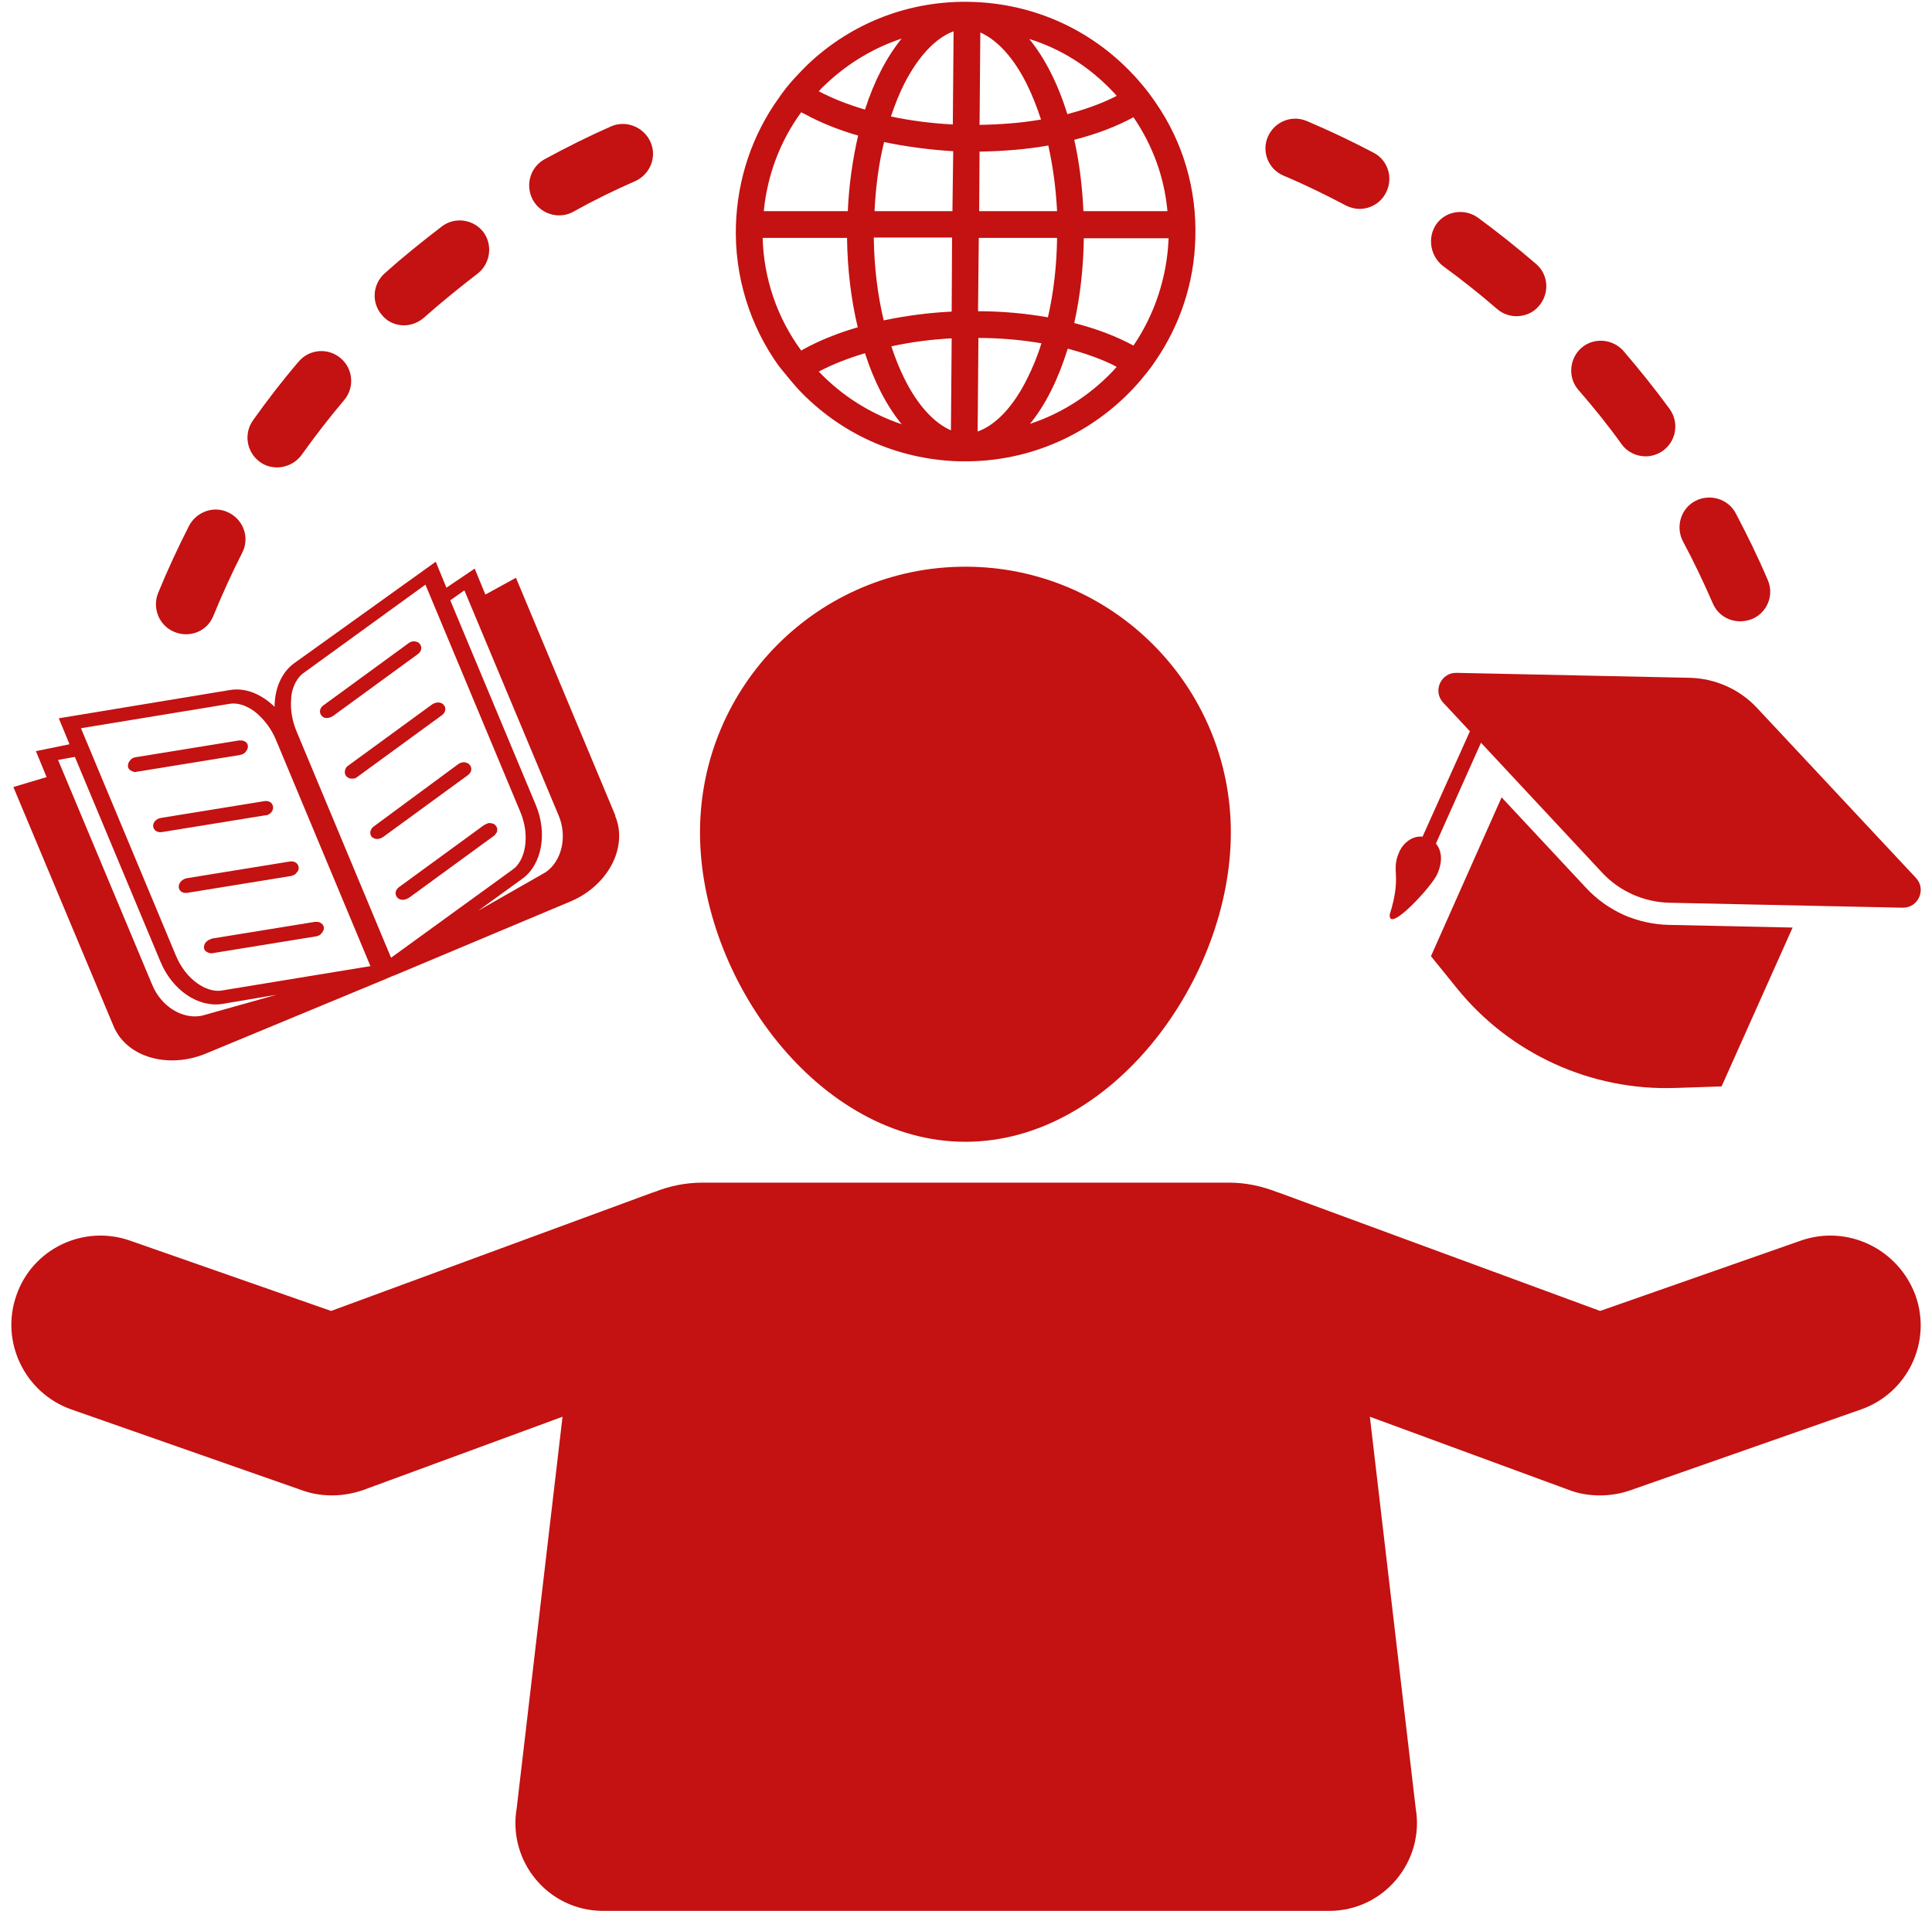 <?xml version="1.0" encoding="UTF-8" standalone="no"?><svg xmlns="http://www.w3.org/2000/svg" xmlns:xlink="http://www.w3.org/1999/xlink" fill="#c41111" height="500.4" preserveAspectRatio="xMidYMid meet" version="1" viewBox="-3.0 -0.4 505.9 500.4" width="505.9" zoomAndPan="magnify"><g id="change1_1"><path d="M422.2,239.2c-3.7-1.7-7-4-9.8-7l-22.2-23.8L371.7,250l6.8,8.4c13.9,17.2,35.2,26.9,57.3,26.1l12-0.4l18.6-41.6l-32.5-0.7 C429.9,241.7,425.9,240.8,422.2,239.2z" fill="inherit"/><path d="M373.3,228.6c1.6-3.5,1.2-6.3-0.3-8.1l11.8-26.4l31.8,34.1c4.5,4.8,10.8,7.6,17.4,7.8l61.2,1.3c4.1,0.1,6.3-4.8,3.5-7.8 L457,184.9c-4.5-4.8-10.8-7.6-17.4-7.8l-61.2-1.3c-4.1-0.1-6.3,4.8-3.5,7.8l7,7.5l-12.4,27.6c-2.5-0.3-5,1.5-6.1,4 c-2.3,5.1,0.8,5.9-2.5,16.4C360.5,244.2,372,231.6,373.3,228.6z" fill="inherit"/><path d="M249.8,298.6c38.4,0,69.5-42.6,69.5-81c0-38.4-31.1-69.6-69.5-69.6c-38.4,0-69.5,31.1-69.5,69.6 C180.3,256,211.4,298.6,249.8,298.6z" fill="inherit"/><path d="M468.5,324.5L416,342.9l-83.9-30.9c-0.3-0.1-0.6-0.2-0.9-0.3c-3.9-1.5-8-2.4-12.4-2.4H180.9c-4.4,0-8.6,0.9-12.4,2.4 c-0.3,0.1-0.6,0.2-0.9,0.3l-83.9,30.9l-52.6-18.4c-12.2-4.3-25.6,2.1-29.8,14.3C-3,351,3.5,364.4,15.7,368.7l60.5,21.2 c2.5,0.9,5.1,1.3,7.8,1.3c2.7,0,5.5-0.5,8.1-1.4l52.2-19.2l-12,102.5c-2.4,14,8.3,26.9,22.6,26.9h190.2c14.2,0,25-12.9,22.6-26.9 l-12-102.5l52.2,19.2c2.6,1,5.3,1.4,8.1,1.4c2.6,0,5.2-0.4,7.8-1.3l60.5-21.2c12.2-4.3,18.6-17.6,14.3-29.8 C494.1,326.6,480.7,320.2,468.5,324.5z" fill="inherit"/><path d="M60.5,197.1c0.3-0.1,0.6-0.3,0.8-0.6c0.1-0.1,0.1-0.2,0.2-0.2c0.1-0.2,0.2-0.4,0.3-0.6c0.1-0.2,0.1-0.5,0.1-0.7 c0-0.7-0.5-1.2-1.2-1.4c-0.3-0.1-0.7-0.1-1.1-0.1l-27.1,4.4c-0.1,0-0.3,0.1-0.4,0.1c-0.4,0.1-0.8,0.4-1,0.7 c-0.4,0.4-0.6,0.9-0.6,1.5c0,0.4,0.2,0.8,0.6,1.1c0.2,0.1,0.4,0.2,0.6,0.3c0.1,0,0.2,0.1,0.3,0.1c0.2,0.1,0.5,0.1,0.8,0l27.1-4.4 C60.1,197.2,60.3,197.2,60.5,197.1z" fill="inherit"/><path d="M66.8,213.1c0.1,0,0.2-0.1,0.3-0.1c0.9-0.4,1.5-1.2,1.4-2.1c-0.1-1.1-1.1-1.7-2.3-1.5l-27.1,4.4c-1.2,0.2-2.1,1.2-2,2.2 c0.1,1,1.1,1.7,2.3,1.5l27.1-4.4C66.6,213.1,66.7,213.1,66.8,213.1z" fill="inherit"/><path d="M44.4,230.4c-0.4,0.4-0.6,0.9-0.6,1.5c0.1,1.1,1.1,1.7,2.3,1.5l27.1-4.4c0.1,0,0.2,0,0.3-0.1c0.1,0,0.2-0.1,0.3-0.1 c0.3-0.1,0.6-0.3,0.8-0.6c0.4-0.4,0.7-0.9,0.6-1.5c-0.1-1-1.1-1.7-2.3-1.5l-27.1,4.4C45.3,229.7,44.8,230,44.4,230.4z" fill="inherit"/><path d="M52,245.6c-0.3,0.1-0.5,0.2-0.7,0.4c-0.6,0.4-0.9,1.1-0.9,1.7c0,0.4,0.2,0.8,0.6,1.1c0.2,0.1,0.4,0.2,0.6,0.3 c0.3,0.1,0.7,0.2,1.1,0.1l27.1-4.4c0.2,0,0.4-0.1,0.6-0.2c0.3-0.1,0.6-0.3,0.8-0.6c0.1-0.1,0.1-0.2,0.2-0.2 c0.1-0.2,0.2-0.4,0.3-0.6c0.1-0.2,0.1-0.5,0.1-0.7c0-0.2-0.1-0.4-0.2-0.6v0c-0.2-0.4-0.6-0.6-1-0.8c-0.3-0.1-0.7-0.1-1.1-0.1 l-27.1,4.4C52.3,245.5,52.2,245.6,52,245.6z" fill="inherit"/><path d="M26.6,268c0.1,0.2,0.2,0.4,0.3,0.7c3.6,7.9,14.3,10.8,24,6.8l46.3-19.2l2.8-1.2v0h0.1v0l46.2-19.4c9.6-4,15-13.7,12-21.9 c-0.1-0.2-0.2-0.4-0.2-0.7l-26-62.2l-8,4.4l-2.8-6.8l-7.4,5l-2.8-6.8L74,173.3c-3.3,2.4-5.1,6.7-5.1,11.4 c-3.4-3.3-7.6-5.1-11.7-4.4l-44.8,7.4l2.8,6.8l-8.8,1.8l2.8,6.8l-8.7,2.6L26.6,268z M118.6,154.2l24.7,59 c2.3,5.5,0.8,11.9-3.4,14.8l-17.7,10.1l11.6-8.4c5.1-3.7,6.6-11.9,3.5-19.3l-22.4-53.6L118.6,154.2z M73.3,181.7L73.3,181.7 c0.4-2.6,1.6-4.7,3.1-5.8l32-23.2l24.8,59.4c2.8,6.6,1.2,12.9-1.8,15.1l-32,23.2l-24.8-59.4c-1.1-2.7-1.5-5.3-1.4-7.6 C73.2,182.8,73.3,182.2,73.3,181.7z M57.2,183.9c1.8-0.3,4.1,0.3,6.3,1.9c0,0,0,0,0,0c0.4,0.3,0.9,0.7,1.3,1.1 c1.7,1.6,3.3,3.7,4.4,6.3l24.8,59.4l-39,6.4c-3.8,0.6-9.3-2.7-12-9.3l-24.8-59.4L57.2,183.9z M16.6,197.8L39,251.4 c3.1,7.5,9.9,12.1,16.2,11.1l14.2-2.4l-19.6,5.5c-5.1,1-10.6-2.5-12.9-8l-24.7-59L16.6,197.8z" fill="inherit"/><path d="M83.6,187.4c0.2-0.1,0.4-0.2,0.6-0.3l22.2-16.2c1-0.7,1.2-1.9,0.5-2.7c-0.1-0.1-0.2-0.2-0.3-0.3c-0.2-0.2-0.5-0.2-0.8-0.3 c0,0,0,0,0,0c-0.4-0.1-0.8-0.1-1.2,0.1c-0.3,0.1-0.5,0.2-0.7,0.4l-22.2,16.2c-1,0.7-1.2,1.9-0.5,2.7 C81.7,187.7,82.7,187.8,83.6,187.4z" fill="inherit"/><path d="M87.7,202.9c0.3,0.3,0.7,0.5,1.1,0.6c0.1,0,0.2,0,0.3,0c0,0-0.1,0-0.1,0c0.1,0,0.3,0,0.4,0c0.1,0,0.1,0,0.1,0 c0,0,0.1,0,0.1,0c0,0,0,0-0.1,0c0.2,0,0.4-0.1,0.5-0.1c0.2-0.1,0.4-0.2,0.5-0.3l22.2-16.2c1-0.7,1.2-1.9,0.5-2.7 c-0.5-0.6-1.4-0.8-2.3-0.5c-0.3,0.1-0.5,0.2-0.8,0.4l-22.2,16.2C87.3,200.9,87,202.1,87.7,202.9z" fill="inherit"/><path d="M94.3,218.7c0.6,0.6,1.5,0.8,2.4,0.4c0,0,0.1,0,0.1,0c0.1,0,0.1-0.1,0.1-0.1c0.1-0.1,0.3-0.1,0.4-0.2l22.2-16.2 c1-0.7,1.2-1.9,0.5-2.7c-0.2-0.2-0.4-0.4-0.7-0.5c-0.2-0.1-0.6-0.2-0.8-0.2c-0.5,0-1.1,0.2-1.5,0.5L94.9,216 C93.9,216.7,93.7,217.9,94.3,218.7z" fill="inherit"/><path d="M101,234.6c0.6,0.7,1.6,0.8,2.5,0.4c0.2-0.1,0.4-0.2,0.6-0.3l22.2-16.2c0.1-0.1,0.3-0.2,0.4-0.4s0.2-0.3,0.3-0.4 c0.2-0.3,0.2-0.6,0.2-0.9c0-0.2,0-0.4-0.1-0.5c-0.1-0.2-0.2-0.4-0.3-0.5c-0.1-0.1-0.2-0.2-0.3-0.3c-0.2-0.2-0.5-0.2-0.8-0.3 c-0.4-0.1-0.8-0.1-1.2,0.1c-0.1,0-0.2,0.1-0.4,0.2c-0.1,0.1-0.2,0.1-0.4,0.2l-22.2,16.2C100.5,232.6,100.3,233.8,101,234.6z" fill="inherit"/><path d="M205.3,100.7c0.2,0.3,0.5,0.5,0.7,0.8c11,11.7,25.9,18.4,42,18.9c0.3,0,0.6,0,1,0v0c0.3,0,0.5,0,0.8,0c0.3,0,0.5,0,0.8,0v0 c17.8-0.2,33.9-8.3,44.8-20.9c1.5-1.8,3-3.6,4.3-5.6c6.2-9.1,10-20.1,10.3-31.9c0.4-12.8-3.2-25.1-10.3-35.4 c-1.3-1.9-2.7-3.8-4.3-5.6c-0.6-0.7-1.2-1.4-1.8-2c-11-11.7-25.9-18.4-42-18.9c-16.1-0.5-31.4,5.3-43.1,16.4 c-1.1,1.1-2.2,2.2-3.2,3.3c-1.6,1.7-3.1,3.6-4.4,5.5c-6.9,9.6-10.8,21.1-11.2,33.3c-0.4,13.3,3.6,26.2,11.2,36.8 C202.3,97.1,203.7,98.9,205.3,100.7z M266.7,110.6c4.1-5,7.4-11.7,9.9-19.7c4.1,1.1,7.9,2.4,11.3,4c0.5,0.2,1,0.5,1.5,0.8 C283.3,102.5,275.5,107.7,266.7,110.6z M293.8,90.1c-4.4-2.4-9.6-4.4-15.5-5.9c1.5-6.8,2.4-14.3,2.5-22.2H303 C302.6,72.3,299.3,82,293.8,90.1z M293.8,30.3c5,7.3,8.1,15.7,8.9,24.6h-22c-0.3-6.6-1.1-12.9-2.4-18.7 C284.2,34.7,289.4,32.7,293.8,30.3z M288.5,23.7c0.3,0.3,0.6,0.6,0.9,1c-0.5,0.3-1,0.5-1.6,0.8c-3.4,1.6-7.2,2.9-11.3,4 c-2.5-8-5.9-14.7-10-19.7C274.9,12.4,282.4,17.2,288.5,23.7z M253.7,8.1c4.5,2,8.8,6.7,12.2,13.6c1.4,2.8,2.6,5.9,3.7,9.2 c-5.1,0.9-10.5,1.3-16.1,1.4L253.7,8.1z M253.5,39.3c6.3-0.1,12.4-0.6,18-1.6c1.2,5.4,2,11.2,2.3,17.2h-20.4L253.5,39.3z M253.3,61.9h20.5c-0.1,7.3-0.9,14.3-2.4,20.8c-5.7-1-11.9-1.6-18.3-1.6L253.3,61.9z M253.2,88.1c5.7,0,11.3,0.5,16.5,1.4 c-1,3.3-2.3,6.4-3.7,9.2c-3.6,7.3-8.2,12.2-13,13.9L253.2,88.1z M211.4,96.9c3.6-1.9,7.7-3.5,12.1-4.8c2.4,7.5,5.7,13.8,9.6,18.6 C224.9,107.9,217.5,103.3,211.4,96.9z M246,112.3c-4.5-2-8.8-6.7-12.2-13.6c-1.3-2.6-2.4-5.4-3.4-8.4c5-1.1,10.3-1.8,15.8-2.1 L246,112.3z M246.2,81.2c-6.2,0.3-12.1,1.1-17.8,2.3c-1.6-6.7-2.5-14-2.6-21.7h20.5L246.2,81.2z M246.4,54.9h-20.4 c0.3-6.3,1.1-12.5,2.5-18.1c5.7,1.2,11.8,2,18.1,2.4L246.4,54.9z M246.7,7.8l-0.2,24.4c-5.6-0.3-11.1-1-16.2-2.1 c1-3,2.1-5.8,3.4-8.4C237.4,14.4,242,9.5,246.7,7.8z M213.4,21.5c5.7-5.4,12.5-9.4,19.7-11.8c-3.9,4.8-7.2,11.1-9.6,18.6 c-4.4-1.3-8.5-2.9-12.1-4.8C212,22.8,212.7,22.1,213.4,21.5z M206.8,29c0.2,0.1,0.5,0.3,0.8,0.4c4.2,2.3,8.9,4.2,14.1,5.7 c-1.4,6.1-2.4,12.8-2.7,19.8h-22C197.9,45.5,201.3,36.5,206.8,29z M218.8,61.9c0.1,8.4,1.1,16.3,2.8,23.4 c-5.1,1.5-9.9,3.4-14.1,5.7c-0.2,0.1-0.5,0.3-0.7,0.4c-6.3-8.6-9.8-18.8-10.1-29.5C196.7,61.9,218.8,61.9,218.8,61.9z" fill="inherit"/><path d="M421.6,115.9c1.5,2.1,3.9,3.2,6.3,3.2c1.6,0,3.2-0.5,4.6-1.5c3.5-2.6,4.2-7.4,1.7-10.9c-3.8-5.2-7.9-10.3-12.1-15.2 c-2.8-3.2-7.8-3.6-11-0.8c-3.2,2.8-3.6,7.8-0.8,11C414.3,106.3,418.1,111,421.6,115.9z" fill="inherit"/><path d="M65.1,120.6c1.4,1,2.9,1.4,4.5,1.4c2.4,0,4.9-1.2,6.4-3.3c3.5-4.9,7.2-9.7,11.1-14.3c2.8-3.3,2.4-8.2-0.9-11 s-8.2-2.4-11,0.9c-4.2,4.9-8.2,10.1-11.9,15.3C60.7,113.2,61.6,118.1,65.1,120.6z" fill="inherit"/><path d="M445.5,157.6c1.3,3,4.1,4.7,7.2,4.7c1,0,2.1-0.2,3.1-0.6c4-1.7,5.8-6.3,4.1-10.2c-2.5-5.9-5.4-11.8-8.4-17.5 c-2-3.8-6.8-5.2-10.6-3.2s-5.2,6.8-3.2,10.6C440.5,146.6,443.1,152.1,445.5,157.6z" fill="inherit"/><path d="M374.9,69.3c4.8,3.5,9.6,7.3,14.1,11.2c1.5,1.3,3.3,1.9,5.1,1.9c2.2,0,4.4-0.9,5.9-2.7c2.8-3.3,2.5-8.2-0.8-11 c-4.9-4.2-10-8.3-15.2-12.1c-3.5-2.5-8.4-1.8-10.9,1.7C370.7,61.8,371.5,66.7,374.9,69.3z" fill="inherit"/><path d="M102.8,84.8c1.8,0,3.7-0.7,5.2-2c4.5-4,9.2-7.8,14-11.5c3.4-2.6,4.1-7.5,1.6-10.9c-2.6-3.4-7.5-4.1-10.9-1.5 c-5.1,3.9-10.2,8-15,12.3c-3.2,2.9-3.5,7.8-0.6,11C98.5,83.9,100.6,84.8,102.8,84.8z" fill="inherit"/><path d="M42.7,165.1c1,0.4,2,0.6,3,0.6c3.1,0,6-1.8,7.2-4.9c2.3-5.6,4.8-11.1,7.5-16.4c2-3.8,0.5-8.5-3.4-10.5 c-3.8-2-8.5-0.4-10.5,3.4c-2.9,5.7-5.7,11.7-8.1,17.6C36.8,158.9,38.7,163.5,42.7,165.1z" fill="inherit"/><path d="M143.4,56c1.3,0,2.6-0.3,3.8-1c5.2-2.9,10.7-5.6,16.2-8c3.9-1.8,5.7-6.4,3.9-10.3c-1.8-3.9-6.4-5.7-10.3-4 c-5.9,2.6-11.7,5.5-17.4,8.6c-3.8,2.1-5.1,6.8-3.1,10.6C138,54.6,140.7,56,143.4,56z" fill="inherit"/><path d="M333.1,45.6c5.5,2.3,11,5,16.3,7.8c1.2,0.6,2.4,0.9,3.6,0.9c2.8,0,5.5-1.5,6.9-4.2c2-3.8,0.6-8.5-3.2-10.5 c-5.7-3-11.6-5.8-17.5-8.3c-4-1.7-8.5,0.2-10.2,4.1C327.3,39.3,329.1,43.9,333.1,45.6z" fill="inherit"/></g></svg>